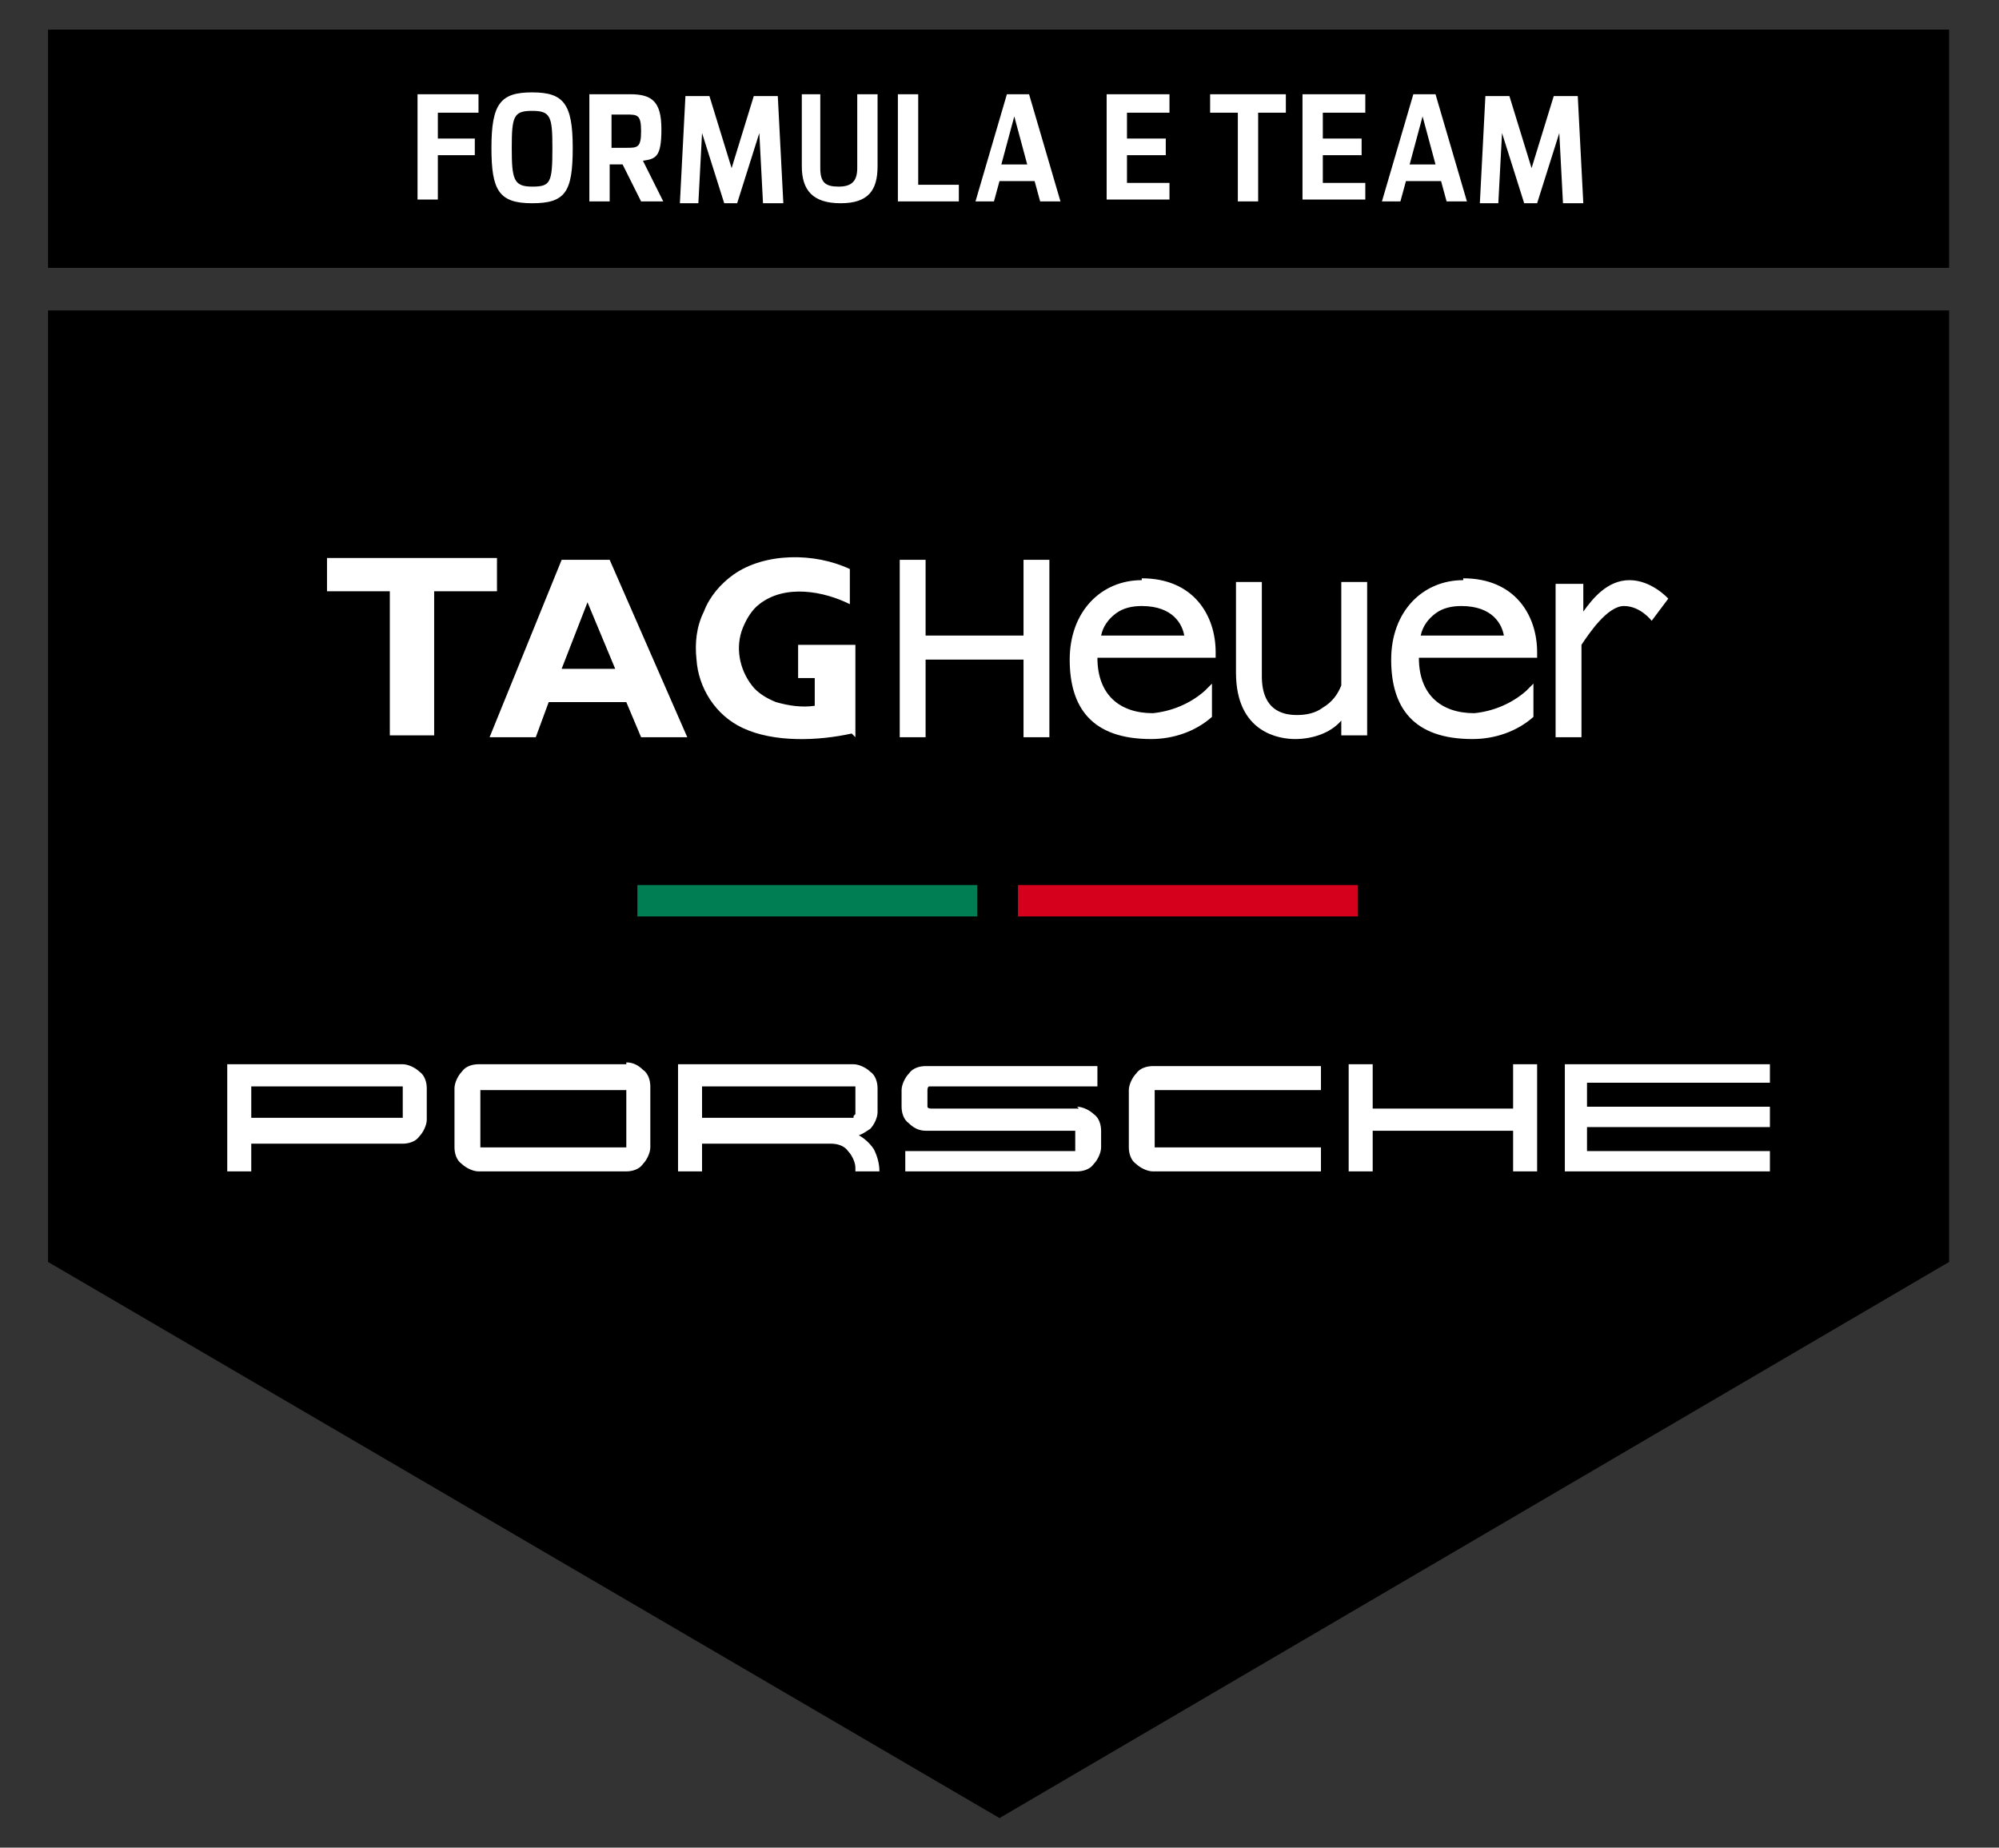 <?xml version="1.0" encoding="UTF-8"?>
<svg xmlns="http://www.w3.org/2000/svg" version="1.1" viewBox="0 0 108.2 100">
  <rect x="0" y="0" width="108.2" height="100" fill="#333333" stroke="none"/>
  <defs>
    <style>
      .cls-1 {
        fill: #fff;
      }

      .cls-2 {
        fill: #d5001c;
      }

      .cls-3 {
        fill: #007e53;
      }
    </style>
  </defs>
  <!-- Generator: Adobe Illustrator 28.7.3, SVG Export Plug-In . SVG Version: 1.2.0 Build 164)  -->
  <g>
    <g id="Layer_1">
      <path d="M105.5,16.8H2.6v51.5l51.5,30.1,51.4-30.1V16.8h0Z"/>
      <path class="cls-1" d="M61.1,58.9v3.2c0,.3.1.7.4.9.2.2.6.4.9.4h9.1v-1.3h-8.9s0,0-.1,0c0,0,0,0,0-.1v-2.9s0,0,0-.1c0,0,0,0,.1,0h8.9v-1.3h-9.1c-.3,0-.7.1-.9.4-.2.2-.4.6-.4.9M58.4,60h-8c0,0-.2,0-.2-.1,0,0,0,0,0,0v-.9c0,0,0-.2.1-.2,0,0,0,0,0,0h9.1v-1.1h-9.3c-.3,0-.7.1-.9.4-.2.2-.4.6-.4.9v.9c0,.3.1.7.4.9.2.2.5.4.9.4h8c0,0,.1,0,.1,0,0,0,0,0,0,.1v.9c0,0,0,.1,0,.1,0,0,0,0-.1,0h-9.1v1.1h9.3c.3,0,.7-.1.9-.4.2-.2.4-.6.4-.9v-.9c0-.3-.1-.7-.4-.9-.2-.2-.6-.4-.9-.4M46.2,60.4c0,0,0,.1,0,.1,0,0,0,0-.1,0h-8.1v-1.7h8.1c0,0,.1,0,.2,0,0,0,0,0,0,.2v1.3s0,0,0,0ZM46.2,61.5c.3,0,.6-.2.9-.4.2-.2.4-.6.4-.9v-1.3c0-.3-.1-.7-.4-.9-.2-.2-.6-.4-.9-.4h-9.5v5.8h1.3v-1.5h7c.3,0,.7.1.9.4.2.2.4.6.4.9v.2h1.3c0-.4-.1-.8-.3-1.2-.2-.3-.5-.6-.9-.8M33.9,62c0,0,0,.1,0,.1,0,0,0,0-.1,0h-7.7s0,0-.1,0c0,0,0,0,0-.1v-2.9s0,0,0-.1c0,0,0,0,.1,0h7.6c0,0,.1,0,.2,0,0,0,0,0,0,.2,0,0,0,2.8,0,2.8ZM33.9,57.6h-8c-.3,0-.7.1-.9.4-.2.2-.4.6-.4.9v3.2c0,.3.1.7.4.9.2.2.6.4.9.4h8c.3,0,.7-.1.9-.4.2-.2.4-.6.4-.9v-3.3c0-.3-.1-.7-.4-.9-.2-.2-.5-.4-.9-.4M21.8,60.4c0,0,0,.1,0,.1,0,0,0,0-.1,0h-8.1v-1.7h8c0,0,.1,0,.2,0,0,0,0,0,0,.2v1.3h0ZM21.8,57.6h-9.5v5.8h1.3v-1.5h8.2c.3,0,.7-.1.9-.4.2-.2.4-.6.4-.9v-1.7c0-.3-.1-.7-.4-.9-.2-.2-.6-.4-.9-.4M95.8,58.7v-1.1h-11.1v5.8h11.1v-1.1h-9.9v-1.3h9.9v-1.1h-9.9v-1.3h9.9ZM81.9,60h-7.6v-2.4h-1.3v5.8h1.3v-2.2h7.6v2.2h1.3v-5.8h-1.3v2.4h0ZM72.6,37.1c-.2.5-.5.9-1,1.2-.4.3-.9.4-1.4.4-1.7,0-1.9-1.3-1.9-2.1v-5.1h-1.4v4.9c0,3.3,2.4,3.6,3.2,3.6.9,0,1.9-.3,2.5-1v.8h1.4v-8.3h-1.4s0,5.6,0,5.6ZM90.3,32.4s-.9-1-2.1-1-2,1-2.5,1.7v-1.5h-1.5v8.3h1.4v-5c.4-.6,1.4-2.1,2.3-2.1s1.5.8,1.5.8c0,0,.9-1.2.9-1.2ZM61.8,31.4c-2.2,0-3.9,1.7-3.9,4.3s1.2,4.3,4.4,4.3c1.2,0,2.4-.4,3.3-1.2h0v-1.8l-.4.4c-.8.7-1.8,1.1-2.8,1.2-1.8,0-3-1-3-3h6.4v-.3c0-2-1.2-4-4-4M59.6,34.4c.1-.5.4-.9.8-1.2.4-.3.9-.4,1.4-.4,1.7,0,2.2,1,2.3,1.6h-4.6,0ZM79.2,31.4c-2.2,0-3.9,1.7-3.9,4.3s1.2,4.3,4.4,4.3c1.2,0,2.4-.4,3.3-1.2h0v-1.8l-.4.4c-.8.7-1.8,1.1-2.8,1.2-1.8,0-3-1-3-3h6.4v-.3c0-2-1.2-4-4-4M76.9,34.4c.1-.5.4-.9.8-1.2.4-.3.9-.4,1.4-.4,1.7,0,2.2,1,2.3,1.6h-4.6ZM55.4,34.4h-5.3v-4.1h-1.4v9.6h1.4v-4.2h5.3v4.2s1.4,0,1.4,0v-9.6h-1.4v4.1s0,0,0,0ZM30.4,36.2l1.4-3.6,1.5,3.6h-2.8s0,0,0,0ZM33.1,30.3h-2.7l-3.9,9.6h2.5l.7-1.9h4.2l.8,1.9h2.5l-4.2-9.6h0ZM23.5,39.8v-7.8h3.4v-1.8h-9.2v1.8h3.4v7.8h2.4ZM46.1,39.7c-1.8.4-4.2.5-5.9-.3-1.5-.7-2.4-2.2-2.5-3.7-.1-.9,0-1.8.4-2.6.3-.8.9-1.5,1.6-2,1.7-1.2,4.4-1.2,6.3-.3v1.9c-1.4-.7-3.5-1.1-4.9,0-.4.3-.7.8-.9,1.3-.4,1-.2,2.2.5,3.1.3.4.8.7,1.3.9.7.2,1.4.3,2.1.2v-1.5h-.9v-1.8h3.1v5s0,0,0,0Z"/>
      <path class="cls-3" d="M52.9,47.9h-18.4v1.7h18.4v-1.7h0Z"/>
      <path class="cls-2" d="M73.5,47.9h-18.4v1.7h18.4v-1.7h0Z"/>
      <path d="M105.5,1.6H2.6v12.9h102.9s0-12.9,0-12.9Z"/>
      <path class="cls-1" d="M22.6,5.1h3.3v1h-2.2v1.4h2v.9h-2v2.4h-1.1v-5.8s0,0,0,0ZM26.6,8c0-2.4.5-3,2.2-3s2.2.6,2.2,3-.4,3-2.2,3-2.2-.7-2.2-3ZM29.9,8c0-1.7-.1-2-1.1-2s-1.1.3-1.1,2,.1,2.1,1.1,2.1,1.1-.2,1.1-2.1ZM32,5.1h2.1c1.2,0,1.7.4,1.7,1.9s-.3,1.6-1,1.7l1.1,2.2h-1.2l-1-2h-.7v2h-1.1v-5.8h0ZM33.1,6.2v1.8h.8c.6,0,.8,0,.8-.9s-.2-.9-.8-.9h-.8s0,0,0,0ZM36.8,11l.3-5.8h1.3l1.2,3.9,1.2-3.9h1.3l.3,5.8h-1.1l-.2-3.8-1.2,3.8h-.7l-1.2-3.8-.2,3.8h-1s0,0,0,0ZM43.3,5.1h1.1v4c0,.8.3,1,1,1s1-.3,1-1v-4h1.1v3.9c0,1.3-.5,2-2,2s-2.1-.7-2.1-2c0,0,0-3.9,0-3.9ZM48.6,5.1h1.1v4.9h2.2v.9h-3.3s0-5.8,0-5.8ZM54.3,5.1h1.4l1.7,5.8h-1.1l-.3-1.1h-1.9l-.3,1.1h-1l1.7-5.8ZM54.2,8.9h1.4l-.7-2.6-.7,2.6ZM59.9,5.1h3.4v1h-2.3v1.4h2.1v.9h-2.1v1.5h2.3v.9h-3.4s0-5.8,0-5.8ZM65.6,5.1h4v1h-1.5v4.8h-1.1v-4.8h-1.5s0-1,0-1ZM70.5,5.1h3.4v1h-2.3v1.4h2.1v.9h-2.1v1.5h2.3v.9h-3.4s0-5.8,0-5.8ZM76.3,5.1h1.4l1.7,5.8h-1.1l-.3-1.1h-1.9l-.3,1.1h-1s1.7-5.8,1.7-5.8ZM76.3,8.9h1.4l-.7-2.6-.7,2.6ZM80.1,11l.3-5.8h1.3l1.2,3.9,1.2-3.9h1.3l.3,5.8h-1.1l-.2-3.8-1.2,3.8h-.7l-1.2-3.8-.2,3.8h-1Z"/>
    </g>
  </g>
</svg>